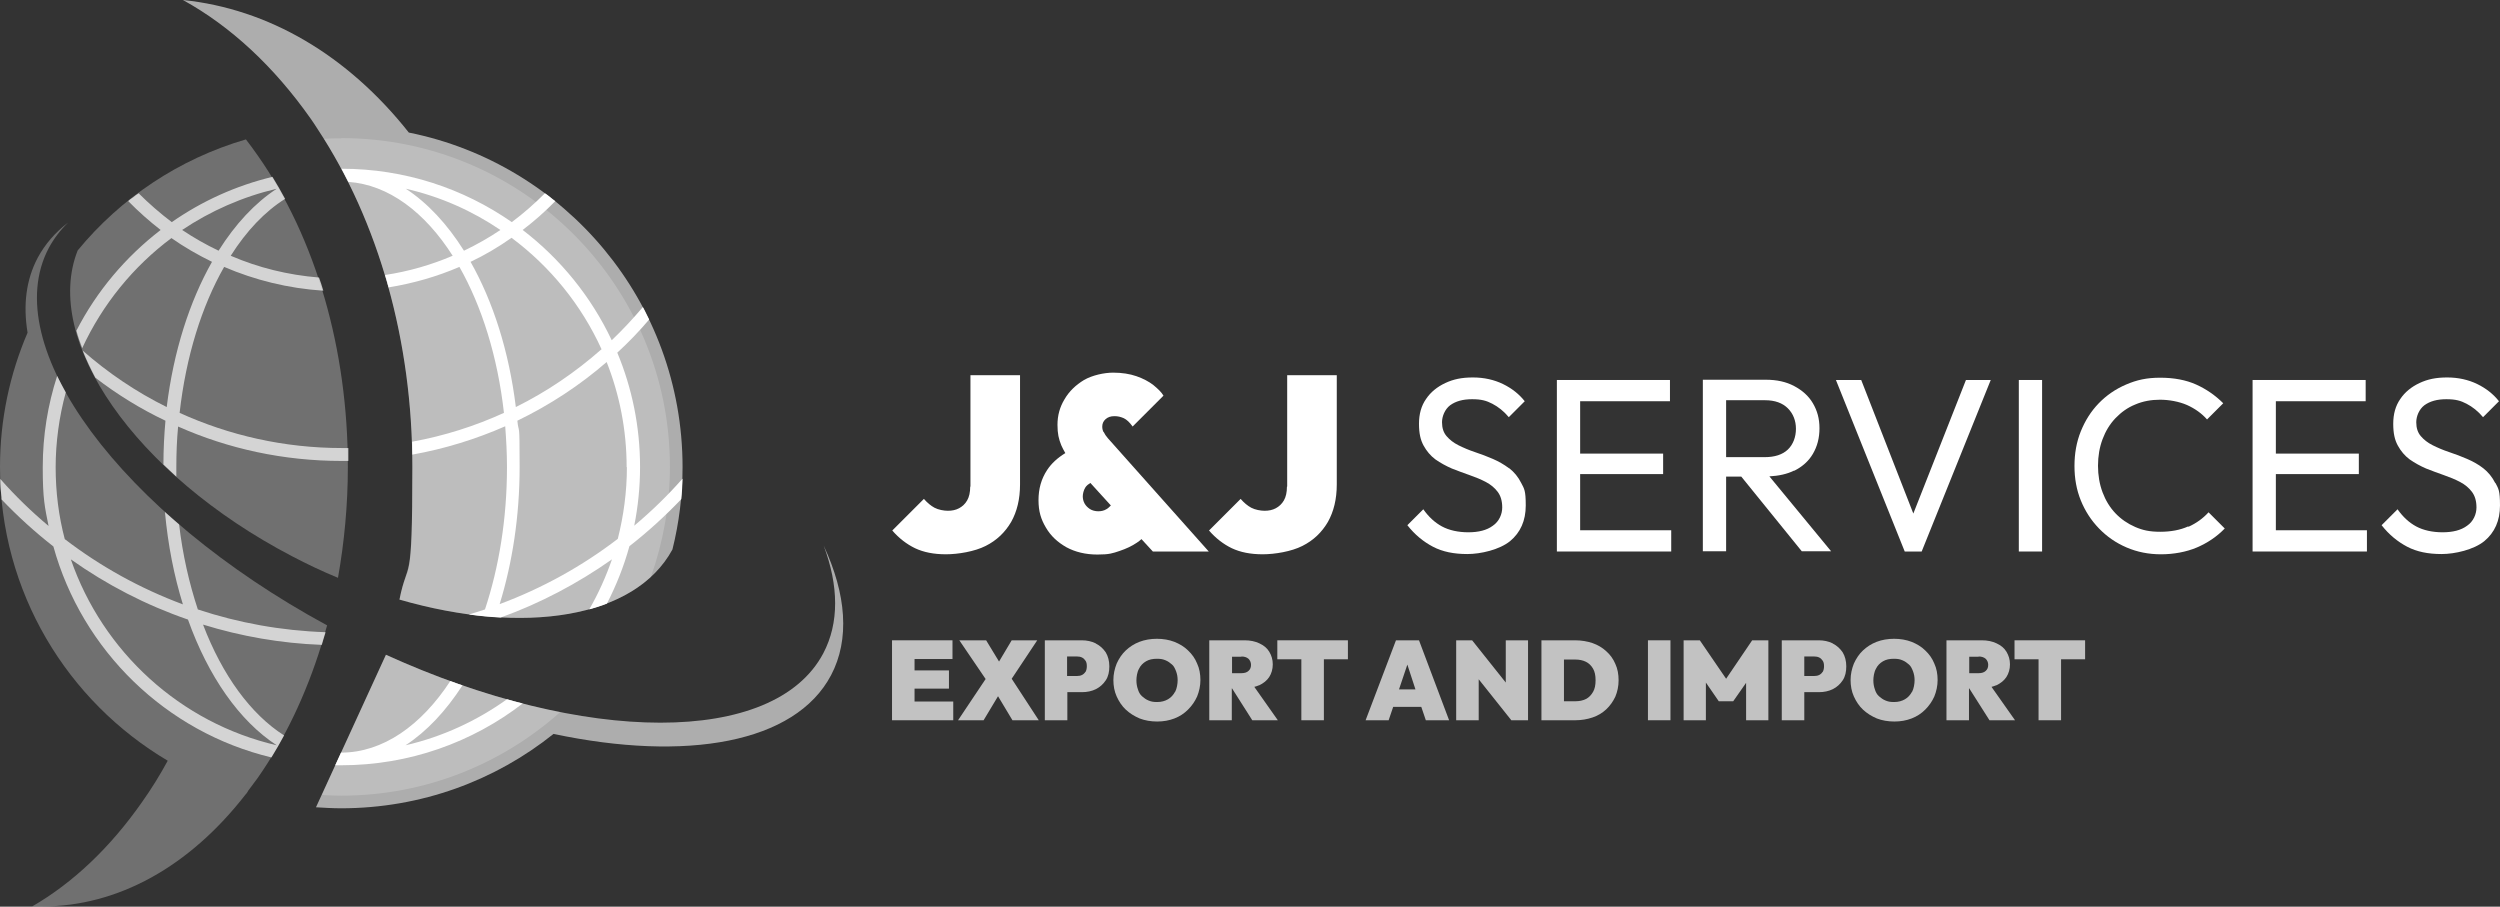 <?xml version="1.0" encoding="UTF-8"?>
<svg xmlns="http://www.w3.org/2000/svg" width="988.2" height="358.4" version="1.1" viewBox="0 0 988.2 358.4">
  <rect x="0" y="0" width="988.2" height="358.4" fill="#333333" stroke="none"/>
  <defs>
    <style>
      .st0 {
        mix-blend-mode: multiply;
      }

      .st0, .st1, .st2, .st3, .st4 {
        fill: #fff;
      }

      .st1 {
        opacity: .3;
      }

      .st2 {
        opacity: .6;
      }

      .st3, .st5 {
        opacity: .7;
      }

      .st6 {
        isolation: isolate;
      }

      .st7 {
        opacity: .2;
      }
    </style>
  </defs>
  <g class="st6">
    <g id="Capa_1">
      <g>
        <path class="st1" d="M115.3,219.8c6.1,3.2,12.2,6.1,18.3,8.6,2.5-14.1,3.9-28.8,3.9-43.8,0-46.5-12.6-90.3-35.6-123.1-1.5-2.2-3.1-4.3-4.7-6.4-26.4,7.7-49.5,23.2-66.5,43.9-14,35.4,22.6,88.4,84.6,120.8Z"></path>
        <path class="st2" d="M325.6,215.7c5.9,15.8,6.2,30.5-.2,42.6-19.5,36.7-94.6,36.1-172.9.5,0,0,0,0,0,.1l-27.6,60.2c3.3.2,6.6.4,9.9.4,31.8,0,61-11,84-29.4,52.5,11.1,95.5,3.7,109.7-23.2,7.5-14.2,6-32.1-2.9-51.2Z"></path>
        <path class="st1" d="M19.3,98c2-3.7,4.5-7,7.6-10-5,3.8-9.1,8.5-12,13.9-4.6,8.7-5.8,18.7-4,29.6C3.9,147.8,0,165.7,0,184.6c0,49.4,26.6,92.6,66.3,116.1-3.1,5.7-6.5,11.2-10.2,16.4-12.6,18-27.3,31.9-43.4,41.2,1.3,0,2.6,0,3.9,0,30,0,58.3-15.7,80.5-44.3,0,0,0,0,0,0,0,0,.1-.1.2-.2.2-.3.5-.6.7-1,0,0,0,0,0-.1,1.3-1.7,2.5-3.4,3.8-5.1,10.8-15.4,19.2-33.2,25.2-52.5,0,0,0,0,0,0,.3-1.1,2.1-7.1,2.3-7.9C47.8,203-1.3,136.8,19.3,98Z"></path>
        <path class="st2" d="M161.6,52.4C137.3,21.7,106.1,3.5,72.3,0c18.9,10.4,36,26.3,50.5,46.9,1,1.4,1.9,2.8,2.8,4.2,24.1,36.6,37.4,83.7,37.4,133.5s-1.7,35.5-5.1,52.4c49.1,14.2,93.1,7.5,107.9-19.8,2.6-10.4,4-21.4,4-32.6,0-65.3-46.5-119.8-108.2-132.2Z"></path>
        <g class="st7">
          <path class="st0" d="M152.6,258.9l-25.3,55.2c.3,0,.5.1.8.2,2.3.1,4.5.2,6.8.2,33.2,0,63.5-12.5,86.5-33-21.7-4.3-45.1-11.9-68.8-22.7,0,0,0,0,0,.1Z"></path>
          <path class="st0" d="M134.9,54.7c-2.3,0-4.6,0-6.8.2h0c22.6,36,34.9,81.6,34.9,129.7s-1.7,35.5-5.1,52.4c41.8,12.1,79.9,9,99.4-9,4.8-13.6,7.5-28.2,7.5-43.5,0-71.7-58.1-129.9-129.9-129.9Z"></path>
        </g>
        <path class="st3" d="M67.6,94c5.1,3.6,10.5,6.7,16.2,9.5-8.9,15.7-15.2,35.4-17.9,57.4-12.1-6-23.2-13.5-33.2-22.3,1.4,3.5,3.1,7.1,5,10.7,8.6,6.6,17.8,12.3,27.7,17-.5,5.6-.8,11.4-.8,17.3,1.7,1.6,3.4,3.2,5.1,4.8,0-1.2,0-2.4,0-3.7,0-5.5.2-10.8.7-16.1,19.8,8.8,41.7,13.6,64.7,13.6s1.7,0,2.6,0c0-1.7,0-3.4,0-5.1-.8,0-1.7,0-2.5,0-22.9,0-44.6-5-64.2-13.9,2.5-22.2,8.7-42.1,17.6-57.7,12.1,5.2,25.3,8.5,39.2,9.4-.5-1.8-1.1-3.5-1.7-5.2-12.3-1-24-3.9-34.9-8.6,6.2-9.8,13.5-17.5,21.5-22.5-1.6-3-3.3-5.9-5-8.7-14.5,3.5-27.9,9.6-39.8,17.9-4.6-3.5-9-7.3-13.1-11.4-.4.3-.8.6-1.3.9-.6.5-1.2,1-1.9,1.4-.3.2-.6.5-.9.8,4,4.1,8.3,7.9,12.8,11.4-13.8,10.6-25.3,24.2-33.3,39.8.6,2.3,1.4,4.6,2.3,6.9,8-17.3,20.2-32.3,35.4-43.6ZM109.4,74.6c-8.6,5.6-16.4,14-23,24.5-5-2.4-9.8-5.1-14.4-8.2,11.2-7.5,23.8-13.1,37.4-16.3Z"></path>
        <path class="st4" d="M206.7,278.1c-2.1-.5-4.2-1.1-6.3-1.7-11.9,8.5-25.4,14.8-40.1,18.2,8.4-5.5,16-13.6,22.5-23.7-1.6-.5-3.2-1.1-4.8-1.7-11.5,17.6-26.7,28.3-43.2,28.3s0,0,0,0l-2.3,5c.8,0,1.6,0,2.3,0,27,0,52-9.1,71.9-24.5Z"></path>
        <path class="st3" d="M80.3,246.9c14.9,4.6,30.6,7.4,46.9,8,.3-.9.9-3.2,1.5-5-17.6-.6-34.5-3.7-50.5-9-3.4-10.3-6-21.6-7.4-33.6-1.9-1.6-3.8-3.3-5.6-4.9,1.2,13,3.6,25.2,7.1,36.5-16.9-6.3-32.6-15-46.7-25.8-2.4-9.1-3.6-18.6-3.6-28.4s1.4-20.1,4-29.6c-1.2-2.2-2.4-4.4-3.4-6.5-3.7,11.4-5.7,23.5-5.7,36.1s.8,15.7,2.3,23.2c-6.8-5.7-13.2-11.9-19.1-18.6,0,2.5.2,4.9.5,7.3,0,.3,0,.5,0,.8,6.4,6.7,13.2,12.9,20.5,18.6,11.4,41.2,44.5,73.4,86.2,83.4,1.7-2.8,3.4-5.7,5-8.7-13.2-8.4-24.4-23.8-32-43.7ZM28,221.1c14.1,10,29.7,18.1,46.3,23.8,8,22.4,20.3,40.1,35.1,49.7-38.1-8.8-68.8-37-81.4-73.5Z"></path>
        <path class="st4" d="M178.9,101.1c-8.4,3.6-17.4,6.2-26.7,7.6.5,1.6,1,3.3,1.4,4.9,9.8-1.6,19.2-4.3,28-8.1,8.8,15.5,15.1,35.4,17.6,57.7-11.4,5.2-23.6,9.1-36.3,11.4,0,1.7.1,3.4.1,5.1,12.8-2.3,25.1-6.1,36.7-11.2.4,5.3.7,10.6.7,16.1,0,20.5-3.2,39.7-8.7,56.3-2.1.7-4.3,1.4-6.4,2,4.3.6,8.5,1,12.6,1.2,15.8-5.7,30.5-13.5,44-23-2.4,6.9-5.4,13.6-9,19.8,2.4-.7,4.8-1.4,7-2.3,3.7-7.2,6.7-14.7,8.9-22.7,7.3-5.7,14.1-11.9,20.5-18.6.3-2.7.4-5.4.5-8.1-5.9,6.7-12.3,12.9-19.1,18.6,1.5-7.5,2.3-15.3,2.3-23.2,0-16-3.2-31.3-9-45.2,4.5-4.1,8.7-8.5,12.6-13.1-.3-.6-.6-1.2-.9-1.8-.5-1-.9-1.9-1.4-2.8,0,0-.1-.2-.2-.3-3.9,4.6-8,9-12.3,13.1-8.1-17.2-20.3-32.2-35.2-43.6,4.6-3.5,8.9-7.3,12.9-11.4,0,0-.2-.2-.3-.2-.7-.5-1.3-1-2-1.6-.6-.5-1.2-.9-1.8-1.3-4.1,4.1-8.4,7.9-13.1,11.4-19.1-13.3-42.3-21.1-67.3-21.1s0,0,0,0c.9,1.7,1.8,3.4,2.7,5.2,15.9,1.1,30.3,12,41.3,29.3ZM247.8,184.6c0,9.8-1.3,19.3-3.6,28.4-14.1,10.8-29.8,19.5-46.7,25.8,5-16.2,7.9-34.7,7.9-54.2s-.3-12.4-.9-18.3c12.8-6.2,24.7-14,35.3-23.2,5.1,12.9,7.9,26.9,7.9,41.6ZM237.7,138.1c-10.2,9-21.5,16.7-33.8,22.8-2.7-22-9-41.7-17.9-57.4,5.7-2.7,11.1-5.9,16.2-9.5,15.3,11.4,27.6,26.5,35.6,44.1ZM197.8,90.9c-4.6,3.1-9.4,5.8-14.4,8.2-6.6-10.5-14.4-18.9-23-24.5,13.6,3.1,26.2,8.7,37.4,16.3Z"></path>
        <g>
          <path class="st4" d="M383.5,192.4c0,2.2-.4,4-1.2,5.4-.8,1.4-1.9,2.4-3.2,3.1s-2.8,1-4.4,1-3.8-.4-5.3-1.2c-1.5-.8-2.9-2-4.2-3.5l-12.5,12.5c2.7,3.1,5.7,5.4,9,7,3.4,1.6,7.4,2.4,12.2,2.4s11.4-1.1,15.7-3.3c4.4-2.2,7.7-5.4,10.1-9.5,2.3-4.1,3.5-9,3.5-14.8v-43.2h-19.6v44Z"></path>
          <path class="st4" d="M436.2,170.8c-.4-.8-.5-1.5-.5-2.2,0-1.1.4-2.1,1.3-2.9.9-.8,2-1.2,3.5-1.2s2.5.3,3.7.8c1.2.6,2.3,1.6,3.5,3.3l12.2-12.2c-.8-1.4-2.2-2.7-4-4.2-1.8-1.4-4.1-2.6-6.7-3.5-2.6-.9-5.7-1.4-9.2-1.4s-8.2,1-11.5,2.9c-3.3,2-5.9,4.5-7.7,7.6-1.9,3.1-2.8,6.5-2.8,10.1s.5,5.6,1.5,8.1c.4,1,1,2,1.6,3.1-3.1,1.9-5.5,4.1-7.2,6.7-2.3,3.5-3.4,7.4-3.4,11.9s1,7.6,2.9,10.8c1.9,3.3,4.6,5.8,8.1,7.8,3.5,1.9,7.6,2.9,12.3,2.9s6-.5,8.7-1.4c2.7-.9,5-2,6.9-3.3.7-.5,1.3-.9,1.8-1.4l4.5,4.9h22.1l-39.9-44.8c-.7-.8-1.3-1.7-1.6-2.4ZM437.3,201.3c-1,.6-2.1.8-3.2.8s-2.4-.3-3.3-.9c-.9-.6-1.6-1.3-2.1-2.2s-.7-1.9-.7-2.8.3-2.4,1-3.5c.5-.8,1.2-1.3,2-1.8l8.1,8.9c-.6.6-1.2,1.2-1.8,1.5Z"></path>
          <path class="st4" d="M508.7,192.4c0,2.2-.4,4-1.2,5.4-.8,1.4-1.9,2.4-3.2,3.1s-2.8,1-4.4,1-3.8-.4-5.3-1.2c-1.5-.8-2.9-2-4.2-3.5l-12.5,12.5c2.7,3.1,5.7,5.4,9,7,3.4,1.6,7.4,2.4,12.2,2.4s11.4-1.1,15.7-3.3c4.4-2.2,7.7-5.4,10.1-9.5,2.3-4.1,3.5-9,3.5-14.8v-43.2h-19.6v44Z"></path>
          <path class="st4" d="M596.5,185.1c-2-1.5-4.1-2.7-6.4-3.7-2.3-1-4.7-1.9-7.1-2.7s-4.5-1.7-6.5-2.7-3.5-2.2-4.7-3.6c-1.2-1.4-1.8-3.2-1.8-5.5s1.1-5.1,3.2-6.7c2.2-1.6,5-2.4,8.7-2.4s5.7.6,8,1.8c2.3,1.2,4.5,2.9,6.5,5.3l6.3-6.3c-2.2-2.8-5.1-5.1-8.6-6.8-3.5-1.7-7.5-2.6-11.9-2.6s-7.7.7-10.9,2.2c-3.2,1.5-5.8,3.6-7.6,6.3-1.9,2.7-2.8,6-2.8,9.8s.6,6.4,1.8,8.6c1.2,2.2,2.8,4.1,4.7,5.5,2,1.4,4.2,2.6,6.5,3.6,2.3.9,4.7,1.8,7,2.6,2.3.8,4.5,1.7,6.4,2.7s3.5,2.3,4.7,3.9c1.2,1.6,1.8,3.6,1.8,6.2s-1.2,5.5-3.7,7.2c-2.4,1.8-5.7,2.6-9.7,2.6s-7.6-.8-10.4-2.3c-2.8-1.5-5.3-3.8-7.4-6.8l-6.3,6.3c2.9,3.7,6.3,6.5,10.1,8.5,3.8,2,8.3,2.9,13.6,2.9s12.7-1.7,16.9-5.1c4.1-3.4,6.2-8.1,6.2-14.1s-.6-6.6-1.8-8.9c-1.2-2.4-2.8-4.3-4.7-5.8Z"></path>
          <polygon class="st4" points="624.6 187.4 657.4 187.4 657.4 179.3 624.6 179.3 624.6 158.6 660.1 158.6 660.1 150.2 624.6 150.2 621.7 150.2 615.4 150.2 615.4 218 621.7 218 624.6 218 660.6 218 660.6 209.6 624.6 209.6 624.6 187.4"></polygon>
          <path class="st4" d="M709.2,186.1c3.2-1.6,5.7-3.8,7.4-6.7,1.7-2.9,2.6-6.2,2.6-10.1s-.9-7-2.6-9.9c-1.7-2.9-4.2-5.1-7.4-6.8-3.2-1.7-6.9-2.5-11.2-2.5h-24.9v67.8h9.2v-29.5h6l23.9,29.5h11.6l-24.4-29.6c3.7-.2,7-.9,9.8-2.3ZM682.3,158.2h15.4c3.9,0,6.9,1.1,9,3.2s3.2,4.9,3.2,8.1-1.1,6.2-3.2,8.2c-2.1,2-5.2,3-9.1,3h-15.3v-22.6Z"></path>
          <polygon class="st4" points="756.3 203 735.7 150.2 725.7 150.2 752.9 218 759.6 218 786.9 150.2 777.1 150.2 756.3 203"></polygon>
          <rect class="st4" x="798" y="150.2" width="9.2" height="67.8"></rect>
          <path class="st4" d="M864.9,208.1c-3.1,1.4-6.8,2.1-11,2.1s-6.9-.6-9.9-1.9c-3-1.3-5.6-3.1-7.8-5.4-2.2-2.3-3.9-5.1-5.1-8.3-1.2-3.2-1.8-6.7-1.8-10.5s.6-7.3,1.8-10.5c1.2-3.2,2.9-6,5.1-8.3,2.2-2.3,4.8-4.2,7.8-5.4,3-1.3,6.3-1.9,9.8-1.9s7.5.7,10.7,2.1c3.1,1.4,5.8,3.3,7.9,5.7l6.4-6.4c-3.1-3.1-6.7-5.6-10.7-7.4-4-1.8-8.8-2.7-14.2-2.7s-9.3.9-13.5,2.7c-4.2,1.8-7.8,4.3-10.8,7.4-3.1,3.2-5.4,6.9-7.1,11.1-1.7,4.2-2.5,8.8-2.5,13.7s.8,9.4,2.5,13.6c1.7,4.2,4.1,7.9,7.2,11.1,3.1,3.2,6.7,5.7,10.9,7.5,4.2,1.8,8.7,2.7,13.6,2.7s10-.9,14.2-2.7c4.2-1.8,7.9-4.3,11-7.5l-6.4-6.4c-2.2,2.4-4.8,4.3-7.9,5.7Z"></path>
          <polygon class="st4" points="899.6 187.4 932.4 187.4 932.4 179.3 899.6 179.3 899.6 158.6 935.1 158.6 935.1 150.2 899.6 150.2 896.7 150.2 890.4 150.2 890.4 218 896.7 218 899.6 218 935.6 218 935.6 209.6 899.6 209.6 899.6 187.4"></polygon>
          <path class="st4" d="M986.3,190.9c-1.2-2.4-2.8-4.3-4.7-5.8s-4.1-2.7-6.4-3.7c-2.3-1-4.7-1.9-7.1-2.7s-4.5-1.7-6.5-2.7c-2-1-3.5-2.2-4.7-3.6-1.2-1.4-1.8-3.2-1.8-5.5s1.1-5.1,3.2-6.7c2.2-1.6,5-2.4,8.7-2.4s5.7.6,8,1.8c2.3,1.2,4.5,2.9,6.5,5.3l6.3-6.3c-2.2-2.8-5.1-5.1-8.6-6.8-3.5-1.7-7.5-2.6-11.9-2.6s-7.7.7-10.9,2.2c-3.2,1.5-5.8,3.6-7.6,6.3-1.9,2.7-2.8,6-2.8,9.8s.6,6.4,1.8,8.6c1.2,2.2,2.8,4.1,4.7,5.5,2,1.4,4.2,2.6,6.5,3.6,2.3.9,4.7,1.8,7,2.6,2.3.8,4.5,1.7,6.4,2.7s3.5,2.3,4.7,3.9c1.2,1.6,1.8,3.6,1.8,6.2s-1.2,5.5-3.7,7.2c-2.4,1.8-5.7,2.6-9.7,2.6s-7.6-.8-10.4-2.3c-2.8-1.5-5.3-3.8-7.4-6.8l-6.3,6.3c2.9,3.7,6.3,6.5,10.1,8.5,3.8,2,8.3,2.9,13.6,2.9s12.7-1.7,16.9-5.1c4.1-3.4,6.2-8.1,6.2-14.1s-.6-6.6-1.8-8.9Z"></path>
        </g>
        <g class="st5">
          <polygon class="st4" points="361.5 272.2 375.1 272.2 375.1 265 361.5 265 361.5 260.5 376.5 260.5 376.5 253.1 361.5 253.1 359.8 253.1 352.6 253.1 352.6 284.7 359.8 284.7 361.5 284.7 376.8 284.7 376.8 277.3 361.5 277.3 361.5 272.2"></polygon>
          <polygon class="st4" points="410 253.1 399.9 253.1 394.9 261.5 389.8 253.1 379.2 253.1 389.6 268.4 378.7 284.7 388.8 284.7 394.5 275.2 400.2 284.7 410.6 284.7 399.9 268.3 410 253.1"></polygon>
          <path class="st4" d="M433.1,254.3c-1.6-.8-3.5-1.2-5.5-1.2h-14.6v31.6h8.9v-11.1h5.8c2,0,3.9-.4,5.5-1.2,1.6-.8,2.9-2,3.9-3.5s1.4-3.4,1.4-5.5-.5-4-1.4-5.5c-1-1.5-2.3-2.7-3.9-3.5ZM429.1,265.5c-.4.6-.8,1-1.4,1.3-.6.3-1.2.4-1.9.4h-4v-7.7h4c.7,0,1.3.1,1.9.4.6.3,1,.7,1.4,1.3.4.6.5,1.3.5,2.2s-.2,1.6-.5,2.2Z"></path>
          <path class="st4" d="M469.6,257.1c-1.5-1.5-3.4-2.6-5.4-3.4-2.1-.8-4.4-1.2-6.9-1.2s-4.8.4-6.9,1.2c-2.1.8-3.9,2-5.4,3.4s-2.7,3.2-3.6,5.2c-.8,2-1.3,4.2-1.3,6.5s.4,4.5,1.3,6.5c.9,2,2.1,3.8,3.6,5.2,1.6,1.5,3.4,2.6,5.5,3.5,2.1.8,4.4,1.2,6.9,1.2s4.7-.4,6.8-1.2,3.9-2,5.4-3.5c1.5-1.5,2.7-3.2,3.6-5.2.8-2,1.3-4.2,1.3-6.5s-.4-4.6-1.3-6.5c-.8-2-2-3.7-3.6-5.2ZM464.5,273.4c-.7,1.3-1.6,2.3-2.8,3-1.2.7-2.6,1.1-4.3,1.1s-2.4-.2-3.4-.6c-1-.4-1.8-1-2.6-1.7s-1.3-1.7-1.6-2.7c-.4-1.1-.6-2.3-.6-3.6s.3-3.3,1-4.5c.6-1.3,1.6-2.3,2.8-3,1.2-.7,2.6-1,4.3-1s2.4.2,3.4.6c1,.4,1.8,1,2.6,1.7s1.2,1.7,1.6,2.7c.4,1.1.6,2.2.6,3.5s-.3,3.3-1,4.6Z"></path>
          <path class="st4" d="M497.7,270.9c1.7-.8,3.1-1.9,4-3.3s1.4-3.1,1.4-5-.5-3.5-1.4-5-2.2-2.5-3.9-3.3-3.6-1.2-5.8-1.2h-14v31.6h8.9v-12.6h.1l8,12.6h10.1l-9.3-13.2c.6-.2,1.2-.3,1.8-.6ZM490.7,259.5c1.2,0,2.1.3,2.8.9.6.6,1,1.4,1,2.4s-.3,1.8-1,2.4c-.6.6-1.6.9-2.8.9h-3.7v-6.5h3.7Z"></path>
          <polygon class="st4" points="514.4 253.1 504.9 253.1 504.9 260.6 514.4 260.6 514.4 284.7 523.3 284.7 523.3 260.6 532.8 260.6 532.8 253.1 523.3 253.1 514.4 253.1"></polygon>
          <path class="st4" d="M551.8,253.1l-12,31.6h9.1l1.8-5.3h11.1l1.8,5.3h9.2l-11.9-31.6h-9.1ZM553,272.5l3.3-9.8,3.2,9.8h-6.5Z"></path>
          <polygon class="st4" points="595.2 269.8 581.9 253.1 575.6 253.1 575.6 284.7 584.5 284.7 584.5 268.5 597.4 284.7 604 284.7 604 253.1 595.2 253.1 595.2 269.8"></polygon>
          <path class="st4" d="M634.9,257.4c-1.5-1.4-3.4-2.5-5.4-3.2-2.1-.7-4.4-1.1-6.9-1.1h-13.3v31.6h13.4c2.5,0,4.7-.4,6.8-1.1s3.9-1.8,5.4-3.2,2.7-3.1,3.6-5c.8-1.9,1.3-4.1,1.3-6.5s-.4-4.6-1.3-6.5c-.8-1.9-2-3.6-3.6-5ZM629.7,273.5c-.7,1.2-1.6,2.2-2.8,2.8-1.2.6-2.6.9-4.3.9h-4.4v-16.5h4.4c1.7,0,3.1.3,4.3.9s2.1,1.5,2.8,2.7c.7,1.2,1,2.7,1,4.6s-.3,3.4-1,4.6Z"></path>
          <rect class="st4" x="651.4" y="253.1" width="8.9" height="31.6"></rect>
          <polygon class="st4" points="682.3 268.3 671.9 253.1 665.5 253.1 665.5 284.7 674.3 284.7 674.3 269.8 679.4 277.2 685.1 277.2 690.2 269.9 690.2 284.7 699 284.7 699 253.1 692.6 253.1 682.3 268.3"></polygon>
          <path class="st4" d="M724.4,254.3c-1.6-.8-3.5-1.2-5.5-1.2h-14.6v31.6h8.9v-11.1h5.8c2,0,3.9-.4,5.5-1.2,1.6-.8,2.9-2,3.9-3.5,1-1.5,1.4-3.4,1.4-5.5s-.5-4-1.4-5.5c-1-1.5-2.3-2.7-3.9-3.5ZM720.5,265.5c-.4.6-.8,1-1.4,1.3-.6.3-1.2.4-1.9.4h-4v-7.7h4c.7,0,1.3.1,1.9.4.6.3,1,.7,1.4,1.3.4.6.5,1.3.5,2.2s-.2,1.6-.5,2.2Z"></path>
          <path class="st4" d="M761,257.1c-1.5-1.5-3.4-2.6-5.4-3.4-2.1-.8-4.4-1.2-6.9-1.2s-4.8.4-6.9,1.2c-2.1.8-3.9,2-5.4,3.4s-2.7,3.2-3.6,5.2c-.8,2-1.3,4.2-1.3,6.5s.4,4.5,1.3,6.5c.9,2,2.1,3.8,3.6,5.2,1.6,1.5,3.4,2.6,5.5,3.5,2.1.8,4.4,1.2,6.9,1.2s4.7-.4,6.8-1.2,3.9-2,5.4-3.5c1.5-1.5,2.7-3.2,3.6-5.2.8-2,1.3-4.2,1.3-6.5s-.4-4.6-1.3-6.5c-.8-2-2-3.7-3.6-5.2ZM755.8,273.4c-.7,1.3-1.6,2.3-2.8,3-1.2.7-2.6,1.1-4.3,1.1s-2.4-.2-3.4-.6c-1-.4-1.8-1-2.6-1.7s-1.3-1.7-1.6-2.7c-.4-1.1-.6-2.3-.6-3.6s.3-3.3,1-4.5c.6-1.3,1.6-2.3,2.8-3,1.2-.7,2.6-1,4.3-1s2.4.2,3.4.6c1,.4,1.8,1,2.6,1.7s1.2,1.7,1.6,2.7c.4,1.1.6,2.2.6,3.5s-.3,3.3-1,4.6Z"></path>
          <path class="st4" d="M789.1,270.9c1.7-.8,3.1-1.9,4-3.3s1.4-3.1,1.4-5-.5-3.5-1.4-5-2.2-2.5-3.9-3.3-3.6-1.2-5.8-1.2h-14v31.6h8.9v-12.6h.1l8,12.6h10.1l-9.3-13.2c.6-.2,1.2-.3,1.8-.6ZM782.1,259.5c1.2,0,2.1.3,2.8.9.6.6,1,1.4,1,2.4s-.3,1.8-1,2.4c-.6.6-1.6.9-2.8.9h-3.7v-6.5h3.7Z"></path>
          <polygon class="st4" points="824.2 253.1 814.7 253.1 805.8 253.1 796.3 253.1 796.3 260.6 805.8 260.6 805.8 284.7 814.7 284.7 814.7 260.6 824.2 260.6 824.2 253.1"></polygon>
        </g>
      </g>
    </g>
  </g>
</svg>
